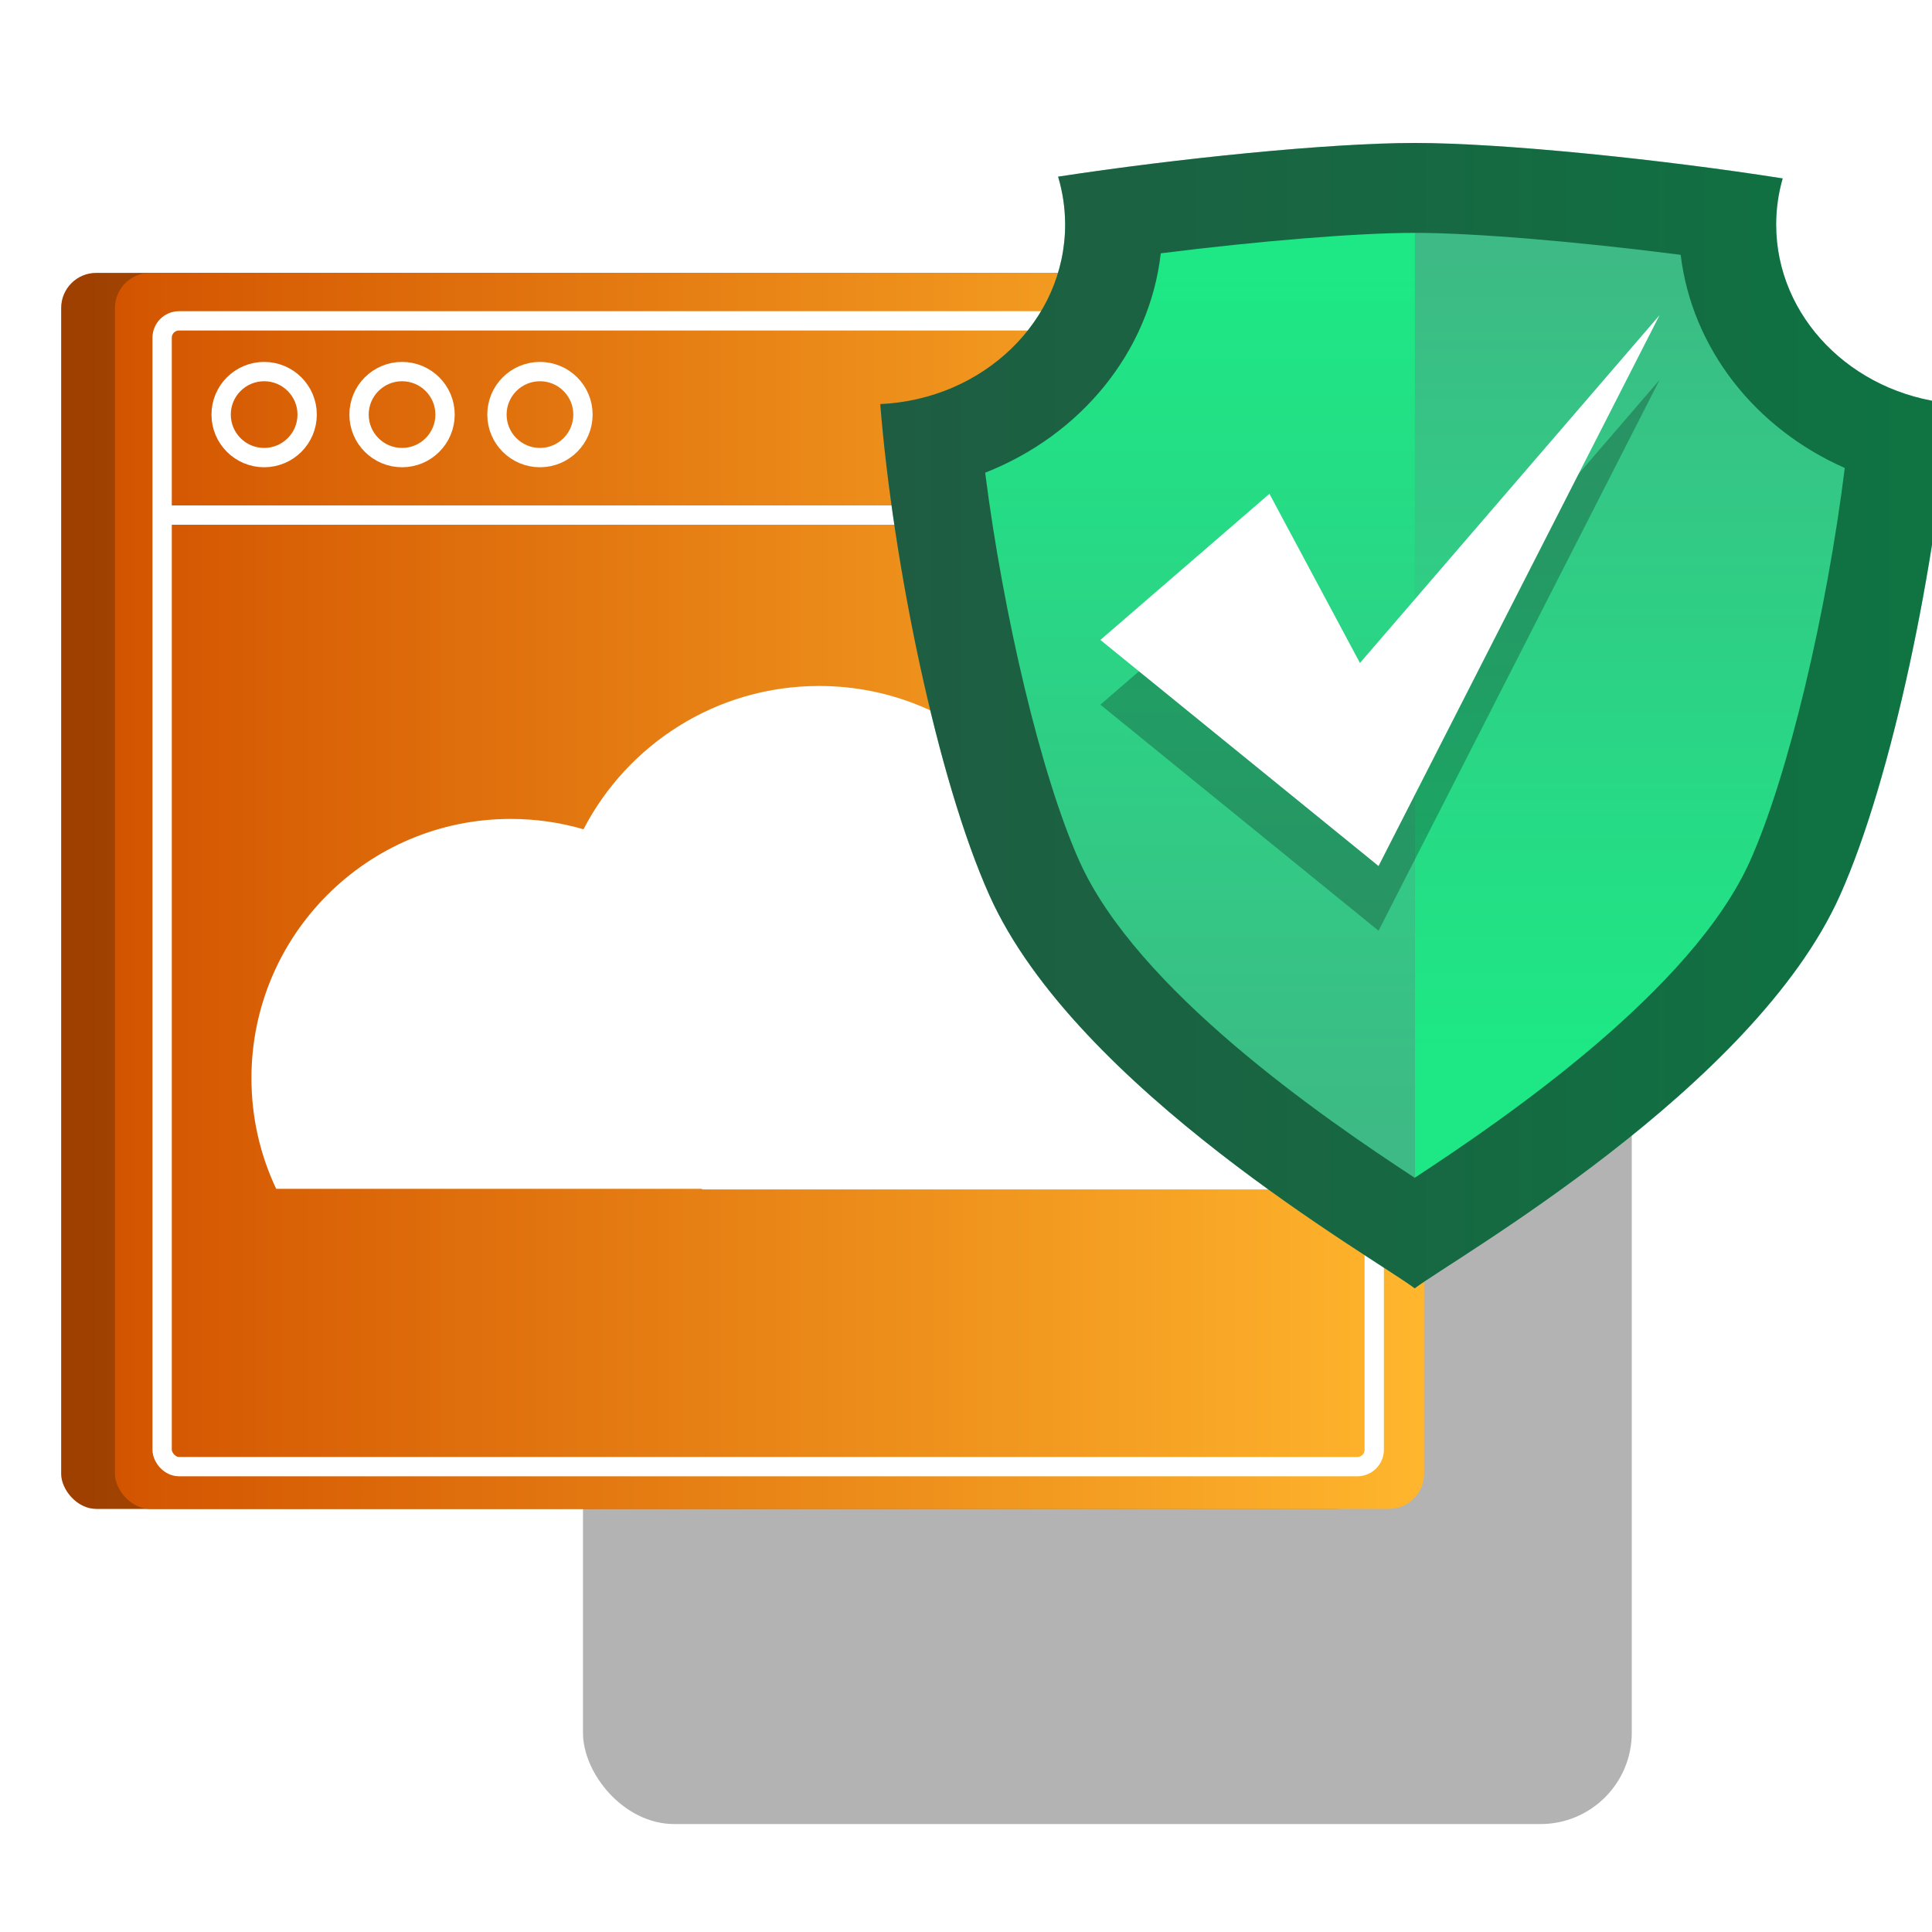 <?xml version="1.0" encoding="UTF-8"?><svg id="Layer_1" xmlns="http://www.w3.org/2000/svg" xmlns:xlink="http://www.w3.org/1999/xlink" viewBox="0 0 100 100"><defs><style>.cls-1{fill:url(#linear-gradient-2);}.cls-2{fill:#fff;}.cls-3{opacity:.5;}.cls-4{filter:url(#drop-shadow-64);}.cls-5{fill:url(#linear-gradient-5);}.cls-6{fill:none;stroke:#fff;stroke-miterlimit:10;stroke-width:1px;}.cls-7{fill:#b3b3b3;}.cls-8{fill:url(#linear-gradient-3);}.cls-9{fill:url(#linear-gradient);}.cls-10{opacity:.25;}.cls-11{fill:url(#linear-gradient-4);}</style><linearGradient id="linear-gradient" x1="3.167" y1="46.113" x2="70.927" y2="46.113" gradientUnits="userSpaceOnUse"><stop offset="0" stop-color="#d35400"/><stop offset="1" stop-color="#ffb62d"/></linearGradient><linearGradient id="linear-gradient-2" x1="5.951" x2="73.711" xlink:href="#linear-gradient"/><filter id="drop-shadow-64" filterUnits="userSpaceOnUse"><feOffset dx="1.812" dy="1.812"/><feGaussianBlur result="blur" stdDeviation="0"/><feFlood flood-color="#000" flood-opacity=".1"/><feComposite in2="blur" operator="in"/><feComposite in="SourceGraphic"/></filter><linearGradient id="linear-gradient-3" x1="43.749" y1="35.23" x2="99.078" y2="35.23" gradientUnits="userSpaceOnUse"><stop offset="0" stop-color="#3dba85"/><stop offset="1" stop-color="#1de885"/></linearGradient><linearGradient id="linear-gradient-4" x1="60.304" y1="56.79" x2="60.304" y2="12.358" xlink:href="#linear-gradient-3"/><linearGradient id="linear-gradient-5" x1="82.551" y1="11.304" x2="82.551" y2="52.574" xlink:href="#linear-gradient-3"/></defs><rect class="cls-7" x="30.175" y="46.261" width="54.285" height="48.152" rx="4.724" ry="4.724"/><g><rect class="cls-9" x="3.167" y="14.125" width="67.76" height="63.975" rx="1.817" ry="1.817"/><rect class="cls-10" x="3.167" y="14.125" width="67.76" height="63.975" rx="1.817" ry="1.817"/><rect class="cls-1" x="5.951" y="14.125" width="67.76" height="63.975" rx="1.817" ry="1.817"/><rect class="cls-6" x="8.391" y="16.608" width="62.738" height="59.305" rx=".873" ry=".873" transform="translate(79.521 92.521) rotate(-180)"/><line class="cls-6" x1="8.391" y1="26.661" x2="64.213" y2="26.661"/><circle class="cls-6" cx="13.672" cy="21.459" r="2.226"/><circle class="cls-6" cx="20.81" cy="21.459" r="2.226"/><circle class="cls-6" cx="27.948" cy="21.459" r="2.226"/></g><path class="cls-2" d="m66.94,61.566h-30.568c-.021-.011-.043-.021-.064-.032H14.296c-.823-1.738-1.281-3.678-1.281-5.727,0-7.412,6.009-13.42,13.419-13.42,1.307,0,2.571.187,3.767.537,2.284-4.406,6.887-7.418,12.193-7.418,7.579,0,13.725,6.145,13.725,13.725,0,.751-.061,1.487-.177,2.204.058,0,.118-.001.177-.001,5.75,0,10.455,4.475,10.821,10.133Z"/><g><g class="cls-4"><path class="cls-8" d="m90.122,9.81c0-.825.118-1.625.337-2.387-6.211-.979-14.484-1.835-19.046-1.835-4.42,0-12.322.804-18.458,1.744.235.789.364,1.62.364,2.478,0,4.984-4.24,9.052-9.569,9.294.656,8.221,2.949,19.399,5.652,25.431,4.477,9.996,19.959,18.785,22.011,20.337,2.051-1.551,17.534-10.34,22.01-20.337,2.707-6.043,5.004-17.253,5.655-25.477-5.037-.514-8.956-4.458-8.956-9.248Z"/><path class="cls-3" d="m90.122,9.81c0-.825.118-1.625.337-2.387-6.211-.979-14.484-1.835-19.046-1.835-4.42,0-12.322.804-18.458,1.744.235.789.364,1.62.364,2.478,0,4.984-4.24,9.052-9.569,9.294.656,8.221,2.949,19.399,5.652,25.431,4.477,9.996,19.959,18.785,22.011,20.337,2.051-1.551,17.534-10.34,22.01-20.337,2.707-6.043,5.004-17.253,5.655-25.477-5.037-.514-8.956-4.458-8.956-9.248Z"/><g><path class="cls-11" d="m71.413,10.241c-2.972,0-8.056.419-13.143,1.058-.585,5.109-4.146,9.411-9.09,11.356.473,3.704,1.194,7.594,2.036,11.109.862,3.592,1.852,6.791,2.838,8.992,2.981,6.657,12.58,13.266,17.358,16.394.004-.003.011-.006.015-.01V10.241h-.015Z"/><path class="cls-5" d="m85.18,11.378c-5.257-.677-10.663-1.136-13.753-1.138v48.9c4.783-3.134,14.363-9.736,17.341-16.384.987-2.204,1.977-5.401,2.839-8.992.862-3.592,1.595-7.578,2.067-11.354-4.631-2.041-7.908-6.178-8.495-11.032Z"/></g></g><polygon class="cls-10" points="65.706 28.909 56.955 36.474 71.353 48.175 85.9 19.662 70.391 37.665 65.706 28.909"/><polygon class="cls-2" points="65.706 25.559 56.955 33.123 71.353 44.825 85.9 16.312 70.391 34.315 65.706 25.559"/></g></svg>